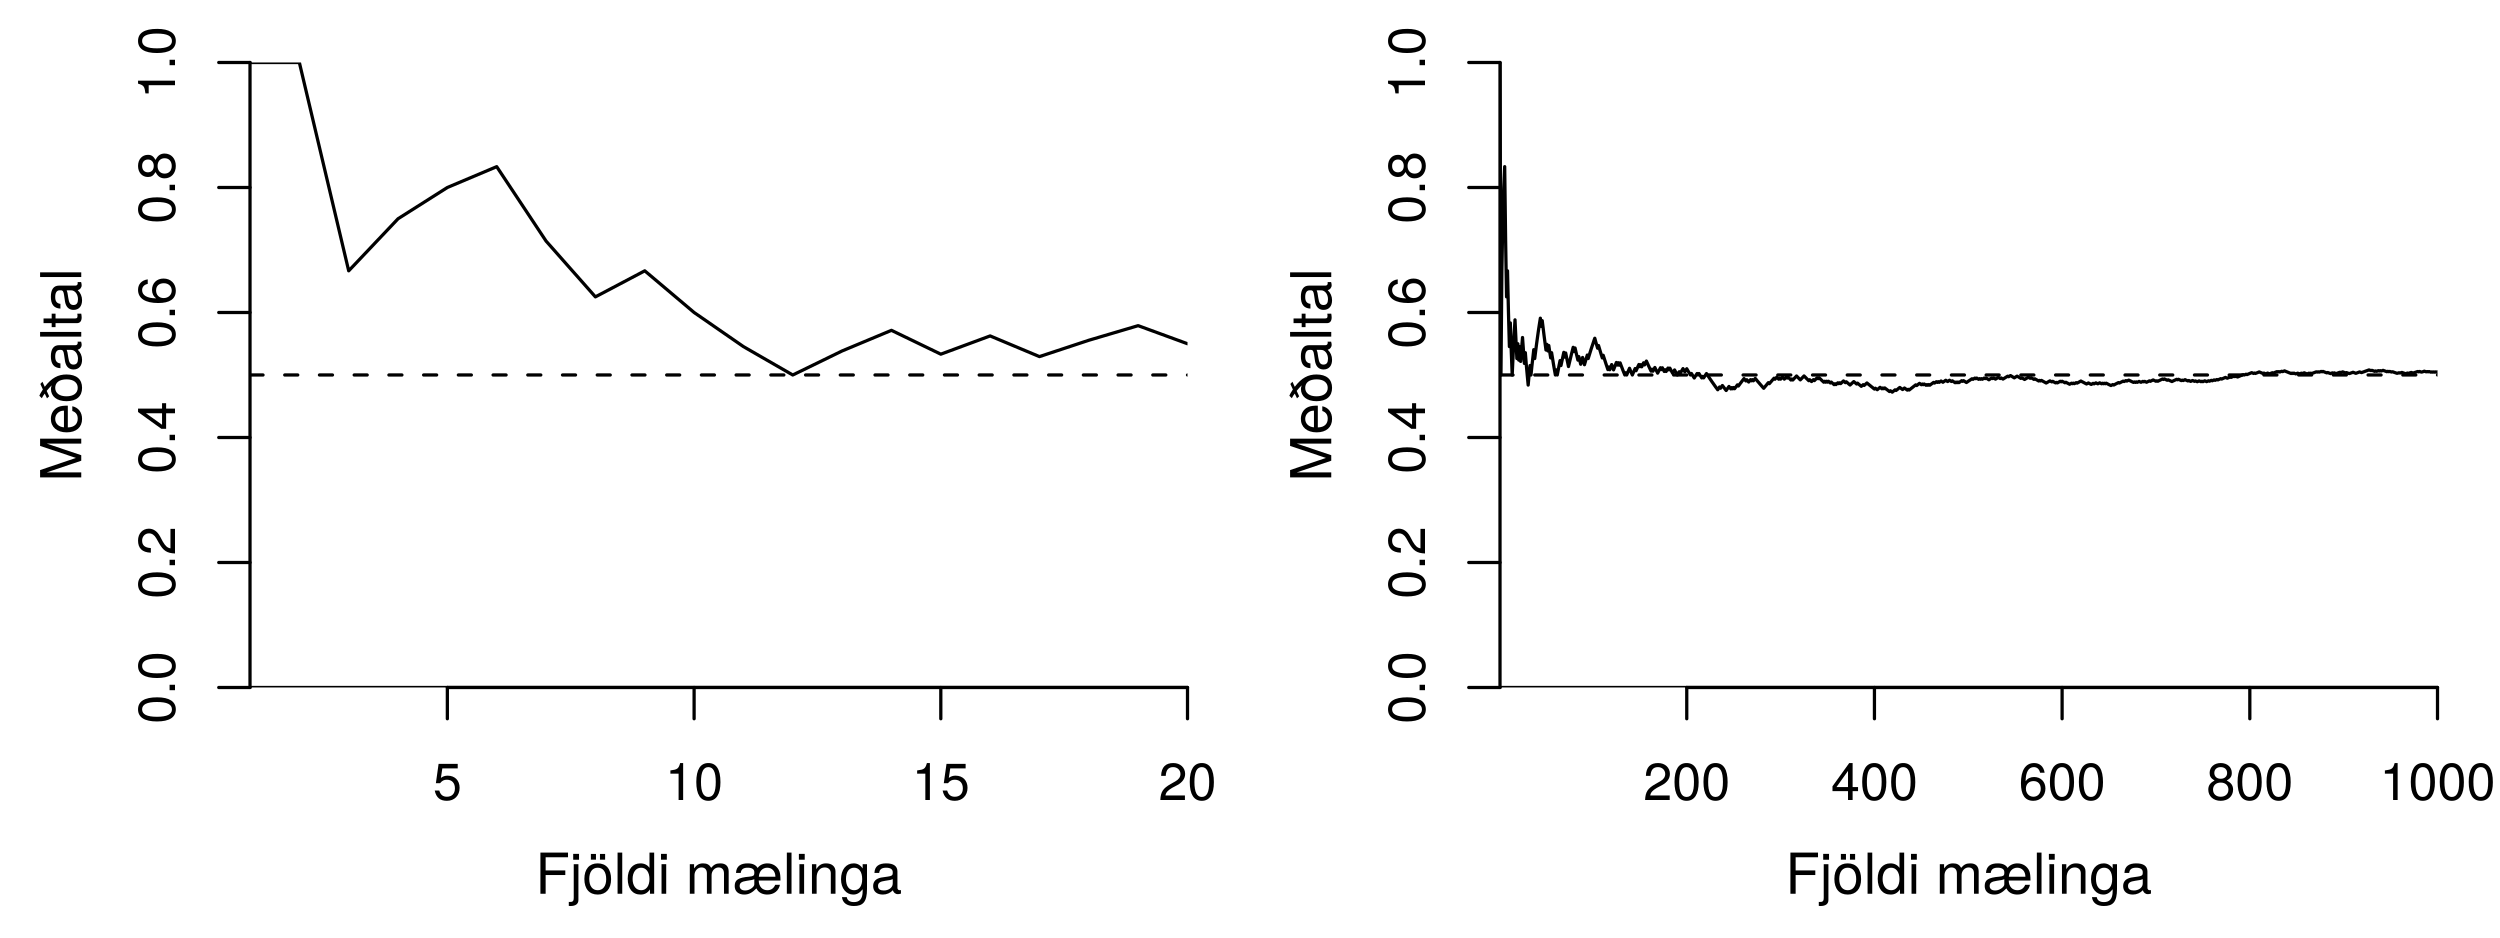 <?xml version="1.0" encoding="UTF-8"?>
<svg xmlns="http://www.w3.org/2000/svg" xmlns:xlink="http://www.w3.org/1999/xlink" width="576pt" height="216pt" viewBox="0 0 576 216" version="1.1">
<defs>
<g>
<symbol overflow="visible" id="glyph0-0">
<path style="stroke:none;" d=""/>
</symbol>
<symbol overflow="visible" id="glyph0-1">
<path style="stroke:none;" d="M 7.531 -8.406 L 7.531 -9.484 L 1.172 -9.484 L 1.172 0 L 2.375 0 L 2.375 -4.312 L 6.906 -4.312 L 6.906 -5.375 L 2.375 -5.375 L 2.375 -8.406 Z M 7.531 -8.406 "/>
</symbol>
<symbol overflow="visible" id="glyph0-2">
<path style="stroke:none;" d="M 1.984 1.422 L 1.984 -6.812 L 0.906 -6.812 L 0.906 0.984 C 0.906 1.641 0.688 1.922 0.031 1.891 L -0.234 1.875 L -0.234 2.797 C -0.109 2.828 -0.031 2.828 0.125 2.828 C 1.359 2.828 1.984 2.344 1.984 1.422 Z M 2.125 -7.844 L 2.125 -9.188 L 0.781 -9.188 L 0.781 -7.844 Z M 2.125 -7.844 "/>
</symbol>
<symbol overflow="visible" id="glyph0-3">
<path style="stroke:none;" d="M 6.625 -3.359 C 6.625 -5.703 5.5 -7 3.531 -7 C 1.625 -7 0.469 -5.688 0.469 -3.406 C 0.469 -1.125 1.609 0.188 3.547 0.188 C 5.453 0.188 6.625 -1.125 6.625 -3.359 Z M 5.5 -3.359 C 5.5 -1.766 4.75 -0.812 3.547 -0.812 C 2.344 -0.812 1.594 -1.75 1.594 -3.406 C 1.594 -5.047 2.344 -6 3.547 -6 C 4.766 -6 5.5 -5.062 5.5 -3.359 Z M 3.141 -7.859 L 3.141 -9.172 L 1.969 -9.172 L 1.969 -7.859 Z M 5.25 -7.859 L 5.25 -9.172 L 4.062 -9.172 L 4.062 -7.859 Z M 5.25 -7.859 "/>
</symbol>
<symbol overflow="visible" id="glyph0-4">
<path style="stroke:none;" d="M 1.969 0 L 1.969 -9.484 L 0.891 -9.484 L 0.891 0 Z M 1.969 0 "/>
</symbol>
<symbol overflow="visible" id="glyph0-5">
<path style="stroke:none;" d="M 6.438 0 L 6.438 -9.484 L 5.359 -9.484 L 5.359 -5.953 C 4.906 -6.641 4.172 -7 3.266 -7 C 1.5 -7 0.344 -5.641 0.344 -3.469 C 0.344 -1.172 1.469 0.188 3.297 0.188 C 4.234 0.188 4.891 -0.156 5.469 -1 L 5.469 0 Z M 5.359 -3.375 C 5.359 -1.812 4.609 -0.812 3.453 -0.812 C 2.266 -0.812 1.469 -1.812 1.469 -3.406 C 1.469 -4.984 2.266 -6 3.438 -6 C 4.609 -6 5.359 -4.953 5.359 -3.375 Z M 5.359 -3.375 "/>
</symbol>
<symbol overflow="visible" id="glyph0-6">
<path style="stroke:none;" d="M 1.984 0 L 1.984 -6.812 L 0.906 -6.812 L 0.906 0 Z M 2.125 -7.844 L 2.125 -9.188 L 0.781 -9.188 L 0.781 -7.844 Z M 2.125 -7.844 "/>
</symbol>
<symbol overflow="visible" id="glyph0-7">
<path style="stroke:none;" d=""/>
</symbol>
<symbol overflow="visible" id="glyph0-8">
<path style="stroke:none;" d="M 9.875 0 L 9.875 -5.109 C 9.875 -6.328 9.203 -7 7.938 -7 C 7.016 -7 6.469 -6.734 5.844 -5.969 C 5.438 -6.688 4.891 -7 4 -7 C 3.094 -7 2.5 -6.672 1.906 -5.844 L 1.906 -6.812 L 0.922 -6.812 L 0.922 0 L 2 0 L 2 -4.281 C 2 -5.266 2.719 -6.062 3.594 -6.062 C 4.406 -6.062 4.859 -5.562 4.859 -4.688 L 4.859 0 L 5.938 0 L 5.938 -4.281 C 5.938 -5.266 6.672 -6.062 7.547 -6.062 C 8.344 -6.062 8.797 -5.547 8.797 -4.688 L 8.797 0 Z M 9.875 0 "/>
</symbol>
<symbol overflow="visible" id="glyph0-9">
<path style="stroke:none;" d="M 10.984 -3.047 C 10.984 -4.078 10.906 -4.703 10.719 -5.219 C 10.266 -6.312 9.234 -7 7.969 -7 C 7.031 -7 6.188 -6.609 5.719 -5.938 C 5.312 -6.641 4.547 -7 3.438 -7 C 1.828 -7 0.812 -6.375 0.734 -4.797 L 1.828 -4.797 C 1.922 -5.625 2.422 -6 3.422 -6 C 4.422 -6 4.953 -5.656 4.953 -4.984 L 4.953 -4.703 C 4.953 -4.203 4.703 -4.016 3.828 -3.938 C 1.172 -3.719 0.438 -3.172 0.438 -1.766 C 0.438 -0.547 1.297 0.188 2.625 0.188 C 3.641 0.188 4.453 -0.219 5.438 -1.234 L 5.641 -0.891 C 6.094 -0.203 6.953 0.188 7.953 0.188 C 9.484 0.188 10.578 -0.688 10.859 -2.062 L 9.766 -2.062 C 9.453 -1.281 8.844 -0.812 7.969 -0.812 C 6.844 -0.812 6 -1.594 5.969 -3.047 Z M 4.953 -2.141 C 4.953 -1.578 3.859 -0.75 2.875 -0.75 C 2.062 -0.75 1.578 -1.125 1.578 -1.797 C 1.578 -2.516 2.047 -2.812 3.219 -2.984 C 4.375 -3.141 4.594 -3.203 4.953 -3.359 Z M 9.812 -3.922 L 6 -3.922 C 6.078 -5.188 6.844 -6 7.938 -6 C 9.047 -6 9.812 -5.156 9.812 -3.922 Z M 9.812 -3.922 "/>
</symbol>
<symbol overflow="visible" id="glyph0-10">
<path style="stroke:none;" d="M 6.328 0 L 6.328 -5.141 C 6.328 -6.281 5.484 -7 4.172 -7 C 3.156 -7 2.516 -6.609 1.906 -5.672 L 1.906 -6.812 L 0.906 -6.812 L 0.906 0 L 1.984 0 L 1.984 -3.75 C 1.984 -5.141 2.75 -6.062 3.844 -6.062 C 4.703 -6.062 5.25 -5.531 5.25 -4.719 L 5.25 0 Z M 6.328 0 "/>
</symbol>
<symbol overflow="visible" id="glyph0-11">
<path style="stroke:none;" d="M 6.359 -1.125 L 6.359 -6.812 L 5.359 -6.812 L 5.359 -5.828 C 4.812 -6.625 4.141 -7 3.281 -7 C 1.547 -7 0.375 -5.547 0.375 -3.344 C 0.375 -1.203 1.594 0.188 3.188 0.188 C 4.047 0.188 4.641 -0.172 5.359 -1.031 L 5.359 -0.578 C 5.359 1.234 4.609 1.922 3.359 1.922 C 2.5 1.922 1.828 1.609 1.703 0.781 L 0.594 0.781 C 0.719 2.062 1.719 2.828 3.312 2.828 C 5.453 2.828 6.359 1.891 6.359 -1.125 Z M 5.25 -3.359 C 5.25 -1.734 4.547 -0.812 3.406 -0.812 C 2.219 -0.812 1.516 -1.75 1.516 -3.406 C 1.516 -5.047 2.234 -6 3.391 -6 C 4.562 -6 5.25 -5.016 5.25 -3.359 Z M 5.25 -3.359 "/>
</symbol>
<symbol overflow="visible" id="glyph0-12">
<path style="stroke:none;" d="M 6.953 -0.031 L 6.953 -0.844 C 6.844 -0.812 6.781 -0.812 6.719 -0.812 C 6.344 -0.812 6.141 -1.016 6.141 -1.359 L 6.141 -5.141 C 6.141 -6.359 5.25 -7 3.578 -7 C 1.922 -7 0.906 -6.375 0.844 -4.797 L 1.938 -4.797 C 2.031 -5.625 2.516 -6 3.531 -6 C 4.516 -6 5.062 -5.641 5.062 -4.984 L 5.062 -4.703 C 5.062 -4.25 4.781 -4.062 3.922 -3.953 C 2.391 -3.75 2.156 -3.703 1.734 -3.531 C 0.953 -3.219 0.547 -2.594 0.547 -1.766 C 0.547 -0.531 1.406 0.188 2.781 0.188 C 3.656 0.188 4.5 -0.172 5.094 -0.812 C 5.219 -0.281 5.688 0.094 6.219 0.094 C 6.438 0.094 6.609 0.062 6.953 -0.031 Z M 5.062 -2.359 C 5.062 -1.375 4.062 -0.75 3.016 -0.75 C 2.172 -0.75 1.672 -1.047 1.672 -1.797 C 1.672 -2.516 2.156 -2.828 3.312 -2.984 C 4.453 -3.141 4.688 -3.203 5.062 -3.359 Z M 5.062 -2.359 "/>
</symbol>
<symbol overflow="visible" id="glyph1-0">
<path style="stroke:none;" d=""/>
</symbol>
<symbol overflow="visible" id="glyph1-1">
<path style="stroke:none;" d="M 0 -9.891 L -9.484 -9.891 L -9.484 -8.219 L -1.219 -5.453 L -9.484 -2.656 L -9.484 -0.969 L 0 -0.969 L 0 -2.125 L -7.938 -2.125 L 0 -4.812 L 0 -6.078 L -7.938 -8.75 L 0 -8.75 Z M 0 -9.891 "/>
</symbol>
<symbol overflow="visible" id="glyph1-2">
<path style="stroke:none;" d="M -3.094 -6.672 C -4.078 -6.672 -4.703 -6.594 -5.219 -6.391 C -6.328 -5.953 -7 -4.906 -7 -3.641 C -7 -1.734 -5.609 -0.516 -3.359 -0.516 C -1.125 -0.516 0.188 -1.703 0.188 -3.609 C 0.188 -5.172 -0.688 -6.25 -2.062 -6.531 L -2.062 -5.438 C -1.172 -5.141 -0.812 -4.531 -0.812 -3.656 C -0.812 -2.516 -1.531 -1.672 -3.094 -1.656 Z M -4.062 -5.516 C -4.062 -5.516 -4 -5.516 -3.984 -5.5 L -3.984 -1.672 C -5.188 -1.766 -6 -2.531 -6 -3.625 C -6 -4.688 -5.125 -5.516 -4.062 -5.516 Z M -4.062 -5.516 "/>
</symbol>
<symbol overflow="visible" id="glyph1-3">
<path style="stroke:none;" d="M -3.422 -6.625 C -5.312 -6.625 -6.844 -5.844 -8.406 -3.781 L -8.938 -4.953 L -9.422 -4.438 L -8.844 -3.172 C -9.406 -2.297 -9.484 -2.125 -9.656 -1.734 L -9.094 -1.156 C -8.781 -1.719 -8.672 -1.891 -8.406 -2.219 L -7.891 -1.125 L -7.391 -1.594 L -7.969 -2.844 C -7.391 -3.516 -7.266 -3.672 -6.812 -4.125 C -6.938 -3.734 -6.984 -3.547 -6.984 -3.297 C -6.984 -1.594 -5.641 -0.469 -3.406 -0.469 C -1.078 -0.469 0.188 -1.594 0.188 -3.547 C 0.188 -5.516 -1.078 -6.625 -3.422 -6.625 Z M -3.359 -5.5 C -1.766 -5.5 -0.812 -4.75 -0.812 -3.547 C -0.812 -2.344 -1.766 -1.594 -3.406 -1.594 C -5.047 -1.594 -6 -2.344 -6 -3.547 C -6 -4.766 -5.062 -5.5 -3.359 -5.5 Z M -3.359 -5.5 "/>
</symbol>
<symbol overflow="visible" id="glyph1-4">
<path style="stroke:none;" d="M -0.031 -6.953 L -0.844 -6.953 C -0.812 -6.844 -0.812 -6.781 -0.812 -6.719 C -0.812 -6.344 -1.016 -6.141 -1.359 -6.141 L -5.141 -6.141 C -6.359 -6.141 -7 -5.25 -7 -3.578 C -7 -1.922 -6.375 -0.906 -4.797 -0.844 L -4.797 -1.938 C -5.625 -2.031 -6 -2.516 -6 -3.531 C -6 -4.516 -5.641 -5.062 -4.984 -5.062 L -4.703 -5.062 C -4.25 -5.062 -4.062 -4.781 -3.953 -3.922 C -3.75 -2.391 -3.703 -2.156 -3.531 -1.734 C -3.219 -0.953 -2.594 -0.547 -1.766 -0.547 C -0.531 -0.547 0.188 -1.406 0.188 -2.781 C 0.188 -3.656 -0.172 -4.5 -0.812 -5.094 C -0.281 -5.219 0.094 -5.688 0.094 -6.219 C 0.094 -6.438 0.062 -6.609 -0.031 -6.953 Z M -2.359 -5.062 C -1.375 -5.062 -0.75 -4.062 -0.75 -3.016 C -0.75 -2.172 -1.047 -1.672 -1.797 -1.672 C -2.516 -1.672 -2.828 -2.156 -2.984 -3.312 C -3.141 -4.453 -3.203 -4.688 -3.359 -5.062 Z M -2.359 -5.062 "/>
</symbol>
<symbol overflow="visible" id="glyph1-5">
<path style="stroke:none;" d="M 0 -1.969 L -9.484 -1.969 L -9.484 -0.891 L 0 -0.891 Z M 0 -1.969 "/>
</symbol>
<symbol overflow="visible" id="glyph1-6">
<path style="stroke:none;" d="M 0 -3.297 L -0.906 -3.297 C -0.875 -3.156 -0.859 -2.984 -0.859 -2.781 C -0.859 -2.312 -0.984 -2.188 -1.469 -2.188 L -5.922 -2.188 L -5.922 -3.297 L -6.812 -3.297 L -6.812 -2.188 L -8.688 -2.188 L -8.688 -1.109 L -6.812 -1.109 L -6.812 -0.188 L -5.922 -0.188 L -5.922 -1.109 L -0.984 -1.109 C -0.297 -1.109 0.094 -1.578 0.094 -2.422 C 0.094 -2.672 0.062 -2.938 0 -3.297 Z M 0 -3.297 "/>
</symbol>
<symbol overflow="visible" id="glyph2-0">
<path style="stroke:none;" d=""/>
</symbol>
<symbol overflow="visible" id="glyph2-1">
<path style="stroke:none;" d="M 6.156 -2.812 C 6.156 -4.5 5.047 -5.609 3.406 -5.609 C 2.812 -5.609 2.328 -5.453 1.844 -5.094 L 2.172 -7.281 L 5.719 -7.281 L 5.719 -8.328 L 1.312 -8.328 L 0.688 -3.875 L 1.656 -3.875 C 2.141 -4.469 2.562 -4.672 3.219 -4.672 C 4.359 -4.672 5.078 -3.938 5.078 -2.672 C 5.078 -1.453 4.375 -0.75 3.219 -0.75 C 2.297 -0.75 1.734 -1.219 1.469 -2.188 L 0.422 -2.188 C 0.766 -0.484 1.734 0.188 3.234 0.188 C 4.953 0.188 6.156 -1.016 6.156 -2.812 Z M 6.156 -2.812 "/>
</symbol>
<symbol overflow="visible" id="glyph2-2">
<path style="stroke:none;" d="M 4.156 0 L 4.156 -8.516 L 3.469 -8.516 C 3.094 -7.203 2.859 -7.016 1.219 -6.812 L 1.219 -6.062 L 3.109 -6.062 L 3.109 0 Z M 4.156 0 "/>
</symbol>
<symbol overflow="visible" id="glyph2-3">
<path style="stroke:none;" d="M 6.078 -4.094 C 6.078 -7.047 5.141 -8.516 3.297 -8.516 C 1.469 -8.516 0.516 -7.016 0.516 -4.156 C 0.516 -1.297 1.469 0.188 3.297 0.188 C 5.094 0.188 6.078 -1.297 6.078 -4.094 Z M 5 -4.188 C 5 -1.781 4.453 -0.703 3.281 -0.703 C 2.156 -0.703 1.594 -1.828 1.594 -4.156 C 1.594 -6.484 2.156 -7.578 3.297 -7.578 C 4.438 -7.578 5 -6.469 5 -4.188 Z M 5 -4.188 "/>
</symbol>
<symbol overflow="visible" id="glyph2-4">
<path style="stroke:none;" d="M 6.125 -6.016 C 6.125 -7.453 5.016 -8.516 3.406 -8.516 C 1.672 -8.516 0.656 -7.625 0.594 -5.562 L 1.656 -5.562 C 1.734 -6.984 2.328 -7.578 3.375 -7.578 C 4.328 -7.578 5.047 -6.906 5.047 -5.984 C 5.047 -5.312 4.656 -4.734 3.906 -4.312 L 2.797 -3.688 C 1.016 -2.672 0.5 -1.875 0.406 0 L 6.078 0 L 6.078 -1.047 L 1.594 -1.047 C 1.703 -1.734 2.094 -2.188 3.125 -2.797 L 4.328 -3.438 C 5.516 -4.078 6.125 -4.969 6.125 -6.016 Z M 6.125 -6.016 "/>
</symbol>
<symbol overflow="visible" id="glyph2-5">
<path style="stroke:none;" d="M 6.234 -2.047 L 6.234 -2.984 L 4.984 -2.984 L 4.984 -8.516 L 4.203 -8.516 L 0.344 -3.156 L 0.344 -2.047 L 3.922 -2.047 L 3.922 0 L 4.984 0 L 4.984 -2.047 Z M 3.922 -2.984 L 1.266 -2.984 L 3.922 -6.703 Z M 3.922 -2.984 "/>
</symbol>
<symbol overflow="visible" id="glyph2-6">
<path style="stroke:none;" d="M 6.156 -2.641 C 6.156 -4.219 5.078 -5.297 3.547 -5.297 C 2.719 -5.297 2.047 -4.969 1.594 -4.344 C 1.609 -6.422 2.281 -7.578 3.484 -7.578 C 4.234 -7.578 4.75 -7.109 4.922 -6.281 L 5.969 -6.281 C 5.766 -7.688 4.859 -8.516 3.562 -8.516 C 1.578 -8.516 0.516 -6.844 0.516 -3.875 C 0.516 -1.219 1.422 0.188 3.375 0.188 C 4.984 0.188 6.156 -0.969 6.156 -2.641 Z M 5.078 -2.562 C 5.078 -1.484 4.359 -0.75 3.391 -0.75 C 2.406 -0.75 1.656 -1.531 1.656 -2.609 C 1.656 -3.672 2.375 -4.359 3.422 -4.359 C 4.438 -4.359 5.078 -3.703 5.078 -2.562 Z M 5.078 -2.562 "/>
</symbol>
<symbol overflow="visible" id="glyph2-7">
<path style="stroke:none;" d="M 6.156 -2.406 C 6.156 -3.344 5.672 -4.016 4.688 -4.469 C 5.562 -5 5.859 -5.438 5.859 -6.234 C 5.859 -7.578 4.812 -8.516 3.297 -8.516 C 1.797 -8.516 0.75 -7.578 0.75 -6.234 C 0.75 -5.453 1.031 -5.016 1.891 -4.469 C 0.922 -4.016 0.438 -3.344 0.438 -2.406 C 0.438 -0.859 1.625 0.188 3.297 0.188 C 4.984 0.188 6.156 -0.859 6.156 -2.406 Z M 4.781 -6.219 C 4.781 -5.422 4.188 -4.891 3.297 -4.891 C 2.406 -4.891 1.828 -5.422 1.828 -6.234 C 1.828 -7.047 2.406 -7.578 3.297 -7.578 C 4.203 -7.578 4.781 -7.047 4.781 -6.219 Z M 5.078 -2.391 C 5.078 -1.375 4.359 -0.75 3.281 -0.75 C 2.25 -0.75 1.531 -1.391 1.531 -2.391 C 1.531 -3.391 2.25 -4.016 3.297 -4.016 C 4.359 -4.016 5.078 -3.391 5.078 -2.391 Z M 5.078 -2.391 "/>
</symbol>
<symbol overflow="visible" id="glyph3-0">
<path style="stroke:none;" d=""/>
</symbol>
<symbol overflow="visible" id="glyph3-1">
<path style="stroke:none;" d="M -4.094 -6.078 C -7.047 -6.078 -8.516 -5.141 -8.516 -3.297 C -8.516 -1.469 -7.016 -0.516 -4.156 -0.516 C -1.297 -0.516 0.188 -1.469 0.188 -3.297 C 0.188 -5.094 -1.297 -6.078 -4.094 -6.078 Z M -4.188 -5 C -1.781 -5 -0.703 -4.453 -0.703 -3.281 C -0.703 -2.156 -1.828 -1.594 -4.156 -1.594 C -6.484 -1.594 -7.578 -2.156 -7.578 -3.297 C -7.578 -4.438 -6.469 -5 -4.188 -5 Z M -4.188 -5 "/>
</symbol>
<symbol overflow="visible" id="glyph3-2">
<path style="stroke:none;" d="M 0 -2.297 L -1.25 -2.297 L -1.25 -1.047 L 0 -1.047 Z M 0 -2.297 "/>
</symbol>
<symbol overflow="visible" id="glyph3-3">
<path style="stroke:none;" d="M -6.016 -6.125 C -7.453 -6.125 -8.516 -5.016 -8.516 -3.406 C -8.516 -1.672 -7.625 -0.656 -5.562 -0.594 L -5.562 -1.656 C -6.984 -1.734 -7.578 -2.328 -7.578 -3.375 C -7.578 -4.328 -6.906 -5.047 -5.984 -5.047 C -5.312 -5.047 -4.734 -4.656 -4.312 -3.906 L -3.688 -2.797 C -2.672 -1.016 -1.875 -0.5 0 -0.406 L 0 -6.078 L -1.047 -6.078 L -1.047 -1.594 C -1.734 -1.703 -2.188 -2.094 -2.797 -3.125 L -3.438 -4.328 C -4.078 -5.516 -4.969 -6.125 -6.016 -6.125 Z M -6.016 -6.125 "/>
</symbol>
<symbol overflow="visible" id="glyph3-4">
<path style="stroke:none;" d="M -2.047 -6.234 L -2.984 -6.234 L -2.984 -4.984 L -8.516 -4.984 L -8.516 -4.203 L -3.156 -0.344 L -2.047 -0.344 L -2.047 -3.922 L 0 -3.922 L 0 -4.984 L -2.047 -4.984 Z M -2.984 -3.922 L -2.984 -1.266 L -6.703 -3.922 Z M -2.984 -3.922 "/>
</symbol>
<symbol overflow="visible" id="glyph3-5">
<path style="stroke:none;" d="M -2.641 -6.156 C -4.219 -6.156 -5.297 -5.078 -5.297 -3.547 C -5.297 -2.719 -4.969 -2.047 -4.344 -1.594 C -6.422 -1.609 -7.578 -2.281 -7.578 -3.484 C -7.578 -4.234 -7.109 -4.75 -6.281 -4.922 L -6.281 -5.969 C -7.688 -5.766 -8.516 -4.859 -8.516 -3.562 C -8.516 -1.578 -6.844 -0.516 -3.875 -0.516 C -1.219 -0.516 0.188 -1.422 0.188 -3.375 C 0.188 -4.984 -0.969 -6.156 -2.641 -6.156 Z M -2.562 -5.078 C -1.484 -5.078 -0.75 -4.359 -0.75 -3.391 C -0.75 -2.406 -1.531 -1.656 -2.609 -1.656 C -3.672 -1.656 -4.359 -2.375 -4.359 -3.422 C -4.359 -4.438 -3.703 -5.078 -2.562 -5.078 Z M -2.562 -5.078 "/>
</symbol>
<symbol overflow="visible" id="glyph3-6">
<path style="stroke:none;" d="M -2.406 -6.156 C -3.344 -6.156 -4.016 -5.672 -4.469 -4.688 C -5 -5.562 -5.438 -5.859 -6.234 -5.859 C -7.578 -5.859 -8.516 -4.812 -8.516 -3.297 C -8.516 -1.797 -7.578 -0.75 -6.234 -0.75 C -5.453 -0.75 -5.016 -1.031 -4.469 -1.891 C -4.016 -0.922 -3.344 -0.438 -2.406 -0.438 C -0.859 -0.438 0.188 -1.625 0.188 -3.297 C 0.188 -4.984 -0.859 -6.156 -2.406 -6.156 Z M -6.219 -4.781 C -5.422 -4.781 -4.891 -4.188 -4.891 -3.297 C -4.891 -2.406 -5.422 -1.828 -6.234 -1.828 C -7.047 -1.828 -7.578 -2.406 -7.578 -3.297 C -7.578 -4.203 -7.047 -4.781 -6.219 -4.781 Z M -2.391 -5.078 C -1.375 -5.078 -0.75 -4.359 -0.75 -3.281 C -0.75 -2.25 -1.391 -1.531 -2.391 -1.531 C -3.391 -1.531 -4.016 -2.25 -4.016 -3.297 C -4.016 -4.359 -3.391 -5.078 -2.391 -5.078 Z M -2.391 -5.078 "/>
</symbol>
<symbol overflow="visible" id="glyph3-7">
<path style="stroke:none;" d="M 0 -4.156 L -8.516 -4.156 L -8.516 -3.469 C -7.203 -3.094 -7.016 -2.859 -6.812 -1.219 L -6.062 -1.219 L -6.062 -3.109 L 0 -3.109 Z M 0 -4.156 "/>
</symbol>
</g>
<clipPath id="clip1">
  <path d="M 57.602 14.398 L 273.602 14.398 L 273.602 87 L 57.602 87 Z M 57.602 14.398 "/>
</clipPath>
<clipPath id="clip2">
  <path d="M 57.602 158 L 273.602 158 L 273.602 158.398 L 57.602 158.398 Z M 57.602 158 "/>
</clipPath>
<clipPath id="clip3">
  <path d="M 57.602 86 L 273.602 86 L 273.602 87 L 57.602 87 Z M 57.602 86 "/>
</clipPath>
<clipPath id="clip4">
  <path d="M 345.602 14.398 L 561.602 14.398 L 561.602 91 L 345.602 91 Z M 345.602 14.398 "/>
</clipPath>
<clipPath id="clip5">
  <path d="M 345.602 158 L 561.602 158 L 561.602 158.398 L 345.602 158.398 Z M 345.602 158 "/>
</clipPath>
<clipPath id="clip6">
  <path d="M 345.602 86 L 561.602 86 L 561.602 87 L 345.602 87 Z M 345.602 86 "/>
</clipPath>
</defs>
<g id="surface1">
<g clip-path="url(#clip1)" clip-rule="nonzero">
<path style="fill:none;stroke-width:0.75;stroke-linecap:round;stroke-linejoin:round;stroke:rgb(0%,0%,0%);stroke-opacity:1;stroke-miterlimit:10;" d="M 57.602 201.602 L 68.969 201.602 L 80.34 153.602 L 91.711 165.602 L 103.07 172.801 L 114.441 177.602 L 125.809 160.461 L 137.18 147.602 L 148.551 153.602 L 159.922 144 L 171.281 136.148 L 182.648 129.602 L 194.02 135.141 L 205.391 139.891 L 216.762 134.398 L 228.129 138.602 L 239.488 133.84 L 250.859 137.602 L 262.23 140.969 L 273.602 136.801 " transform="matrix(1,0,0,-1,0,216)"/>
</g>
<g style="fill:rgb(0%,0%,0%);fill-opacity:1;">
  <use xlink:href="#glyph0-1" x="123.34" y="205.92"/>
  <use xlink:href="#glyph0-2" x="131.283" y="205.92"/>
  <use xlink:href="#glyph0-3" x="134.169" y="205.92"/>
  <use xlink:href="#glyph0-4" x="141.397" y="205.92"/>
  <use xlink:href="#glyph0-5" x="144.283" y="205.92"/>
  <use xlink:href="#glyph0-6" x="151.511" y="205.92"/>
  <use xlink:href="#glyph0-7" x="154.397" y="205.92"/>
  <use xlink:href="#glyph0-8" x="158.011" y="205.92"/>
  <use xlink:href="#glyph0-9" x="168.84" y="205.92"/>
  <use xlink:href="#glyph0-4" x="180.397" y="205.92"/>
  <use xlink:href="#glyph0-6" x="183.283" y="205.92"/>
  <use xlink:href="#glyph0-10" x="186.169" y="205.92"/>
  <use xlink:href="#glyph0-11" x="193.397" y="205.92"/>
  <use xlink:href="#glyph0-12" x="200.625" y="205.92"/>
</g>
<g style="fill:rgb(0%,0%,0%);fill-opacity:1;">
  <use xlink:href="#glyph1-1" x="18.72" y="110.96"/>
  <use xlink:href="#glyph1-2" x="18.72" y="100.131"/>
  <use xlink:href="#glyph1-3" x="18.72" y="92.903"/>
  <use xlink:href="#glyph1-4" x="18.72" y="85.675"/>
  <use xlink:href="#glyph1-5" x="18.72" y="78.447"/>
  <use xlink:href="#glyph1-6" x="18.72" y="75.561"/>
  <use xlink:href="#glyph1-4" x="18.72" y="71.947"/>
  <use xlink:href="#glyph1-5" x="18.72" y="64.719"/>
</g>
<path style="fill:none;stroke-width:0.75;stroke-linecap:round;stroke-linejoin:round;stroke:rgb(0%,0%,0%);stroke-opacity:1;stroke-miterlimit:10;" d="M 103.07 57.602 L 273.602 57.602 " transform="matrix(1,0,0,-1,0,216)"/>
<path style="fill:none;stroke-width:0.75;stroke-linecap:round;stroke-linejoin:round;stroke:rgb(0%,0%,0%);stroke-opacity:1;stroke-miterlimit:10;" d="M 103.07 57.602 L 103.07 50.398 " transform="matrix(1,0,0,-1,0,216)"/>
<path style="fill:none;stroke-width:0.75;stroke-linecap:round;stroke-linejoin:round;stroke:rgb(0%,0%,0%);stroke-opacity:1;stroke-miterlimit:10;" d="M 159.922 57.602 L 159.922 50.398 " transform="matrix(1,0,0,-1,0,216)"/>
<path style="fill:none;stroke-width:0.75;stroke-linecap:round;stroke-linejoin:round;stroke:rgb(0%,0%,0%);stroke-opacity:1;stroke-miterlimit:10;" d="M 216.762 57.602 L 216.762 50.398 " transform="matrix(1,0,0,-1,0,216)"/>
<path style="fill:none;stroke-width:0.75;stroke-linecap:round;stroke-linejoin:round;stroke:rgb(0%,0%,0%);stroke-opacity:1;stroke-miterlimit:10;" d="M 273.602 57.602 L 273.602 50.398 " transform="matrix(1,0,0,-1,0,216)"/>
<g style="fill:rgb(0%,0%,0%);fill-opacity:1;">
  <use xlink:href="#glyph2-1" x="99.74" y="184.32"/>
</g>
<g style="fill:rgb(0%,0%,0%);fill-opacity:1;">
  <use xlink:href="#glyph2-2" x="153.24" y="184.32"/>
  <use xlink:href="#glyph2-3" x="159.912" y="184.32"/>
</g>
<g style="fill:rgb(0%,0%,0%);fill-opacity:1;">
  <use xlink:href="#glyph2-2" x="210.09" y="184.32"/>
  <use xlink:href="#glyph2-1" x="216.762" y="184.32"/>
</g>
<g style="fill:rgb(0%,0%,0%);fill-opacity:1;">
  <use xlink:href="#glyph2-4" x="266.93" y="184.32"/>
  <use xlink:href="#glyph2-3" x="273.602" y="184.32"/>
</g>
<path style="fill:none;stroke-width:0.75;stroke-linecap:round;stroke-linejoin:round;stroke:rgb(0%,0%,0%);stroke-opacity:1;stroke-miterlimit:10;" d="M 57.602 57.602 L 57.602 201.602 " transform="matrix(1,0,0,-1,0,216)"/>
<path style="fill:none;stroke-width:0.75;stroke-linecap:round;stroke-linejoin:round;stroke:rgb(0%,0%,0%);stroke-opacity:1;stroke-miterlimit:10;" d="M 57.602 57.602 L 50.398 57.602 " transform="matrix(1,0,0,-1,0,216)"/>
<path style="fill:none;stroke-width:0.75;stroke-linecap:round;stroke-linejoin:round;stroke:rgb(0%,0%,0%);stroke-opacity:1;stroke-miterlimit:10;" d="M 57.602 86.398 L 50.398 86.398 " transform="matrix(1,0,0,-1,0,216)"/>
<path style="fill:none;stroke-width:0.75;stroke-linecap:round;stroke-linejoin:round;stroke:rgb(0%,0%,0%);stroke-opacity:1;stroke-miterlimit:10;" d="M 57.602 115.199 L 50.398 115.199 " transform="matrix(1,0,0,-1,0,216)"/>
<path style="fill:none;stroke-width:0.75;stroke-linecap:round;stroke-linejoin:round;stroke:rgb(0%,0%,0%);stroke-opacity:1;stroke-miterlimit:10;" d="M 57.602 144 L 50.398 144 " transform="matrix(1,0,0,-1,0,216)"/>
<path style="fill:none;stroke-width:0.75;stroke-linecap:round;stroke-linejoin:round;stroke:rgb(0%,0%,0%);stroke-opacity:1;stroke-miterlimit:10;" d="M 57.602 172.801 L 50.398 172.801 " transform="matrix(1,0,0,-1,0,216)"/>
<path style="fill:none;stroke-width:0.75;stroke-linecap:round;stroke-linejoin:round;stroke:rgb(0%,0%,0%);stroke-opacity:1;stroke-miterlimit:10;" d="M 57.602 201.602 L 50.398 201.602 " transform="matrix(1,0,0,-1,0,216)"/>
<g style="fill:rgb(0%,0%,0%);fill-opacity:1;">
  <use xlink:href="#glyph3-1" x="40.32" y="166.74"/>
  <use xlink:href="#glyph3-2" x="40.32" y="160.068"/>
  <use xlink:href="#glyph3-1" x="40.32" y="156.732"/>
</g>
<g style="fill:rgb(0%,0%,0%);fill-opacity:1;">
  <use xlink:href="#glyph3-1" x="40.32" y="137.94"/>
  <use xlink:href="#glyph3-2" x="40.32" y="131.268"/>
  <use xlink:href="#glyph3-3" x="40.32" y="127.932"/>
</g>
<g style="fill:rgb(0%,0%,0%);fill-opacity:1;">
  <use xlink:href="#glyph3-1" x="40.32" y="109.14"/>
  <use xlink:href="#glyph3-2" x="40.32" y="102.468"/>
  <use xlink:href="#glyph3-4" x="40.32" y="99.132"/>
</g>
<g style="fill:rgb(0%,0%,0%);fill-opacity:1;">
  <use xlink:href="#glyph3-1" x="40.32" y="80.34"/>
  <use xlink:href="#glyph3-2" x="40.32" y="73.668"/>
  <use xlink:href="#glyph3-5" x="40.32" y="70.332"/>
</g>
<g style="fill:rgb(0%,0%,0%);fill-opacity:1;">
  <use xlink:href="#glyph3-1" x="40.32" y="51.54"/>
  <use xlink:href="#glyph3-2" x="40.32" y="44.868"/>
  <use xlink:href="#glyph3-6" x="40.32" y="41.532"/>
</g>
<g style="fill:rgb(0%,0%,0%);fill-opacity:1;">
  <use xlink:href="#glyph3-7" x="40.32" y="22.74"/>
  <use xlink:href="#glyph3-2" x="40.32" y="16.068"/>
  <use xlink:href="#glyph3-1" x="40.32" y="12.732"/>
</g>
<g clip-path="url(#clip2)" clip-rule="nonzero">
<path style="fill:none;stroke-width:0.75;stroke-linecap:round;stroke-linejoin:round;stroke:rgb(0%,0%,0%);stroke-opacity:1;stroke-miterlimit:10;" d="M 57.602 57.602 L 273.602 57.602 " transform="matrix(1,0,0,-1,0,216)"/>
</g>
<g clip-path="url(#clip3)" clip-rule="nonzero">
<path style="fill:none;stroke-width:0.75;stroke-linecap:round;stroke-linejoin:round;stroke:rgb(0%,0%,0%);stroke-opacity:1;stroke-dasharray:3,5;stroke-miterlimit:10;" d="M 57.602 129.602 L 273.602 129.602 " transform="matrix(1,0,0,-1,0,216)"/>
</g>
<g clip-path="url(#clip4)" clip-rule="nonzero">
<path style="fill:none;stroke-width:0.75;stroke-linecap:round;stroke-linejoin:round;stroke:rgb(0%,0%,0%);stroke-opacity:1;stroke-miterlimit:10;" d="M 345.602 201.602 L 345.82 129.602 L 346.031 153.602 L 346.25 165.602 L 346.461 172.801 L 346.68 177.602 L 346.898 160.461 L 347.109 147.602 L 347.328 153.602 L 347.551 144 L 347.762 136.148 L 347.98 141.602 L 348.191 135.141 L 348.41 129.602 L 348.629 134.398 L 348.84 138.602 L 349.059 142.309 L 349.281 137.602 L 349.488 133.391 L 349.711 136.801 L 349.922 133.031 L 350.141 136.148 L 350.359 132.73 L 350.57 135.602 L 350.789 138.238 L 351.012 135.141 L 351.219 132.27 L 351.441 134.738 L 351.648 132.078 L 351.871 129.602 L 352.09 127.281 L 352.301 129.602 L 352.52 131.781 L 352.738 129.602 L 352.949 131.66 L 353.172 133.602 L 353.379 135.441 L 353.602 133.391 L 353.82 135.141 L 354.031 136.801 L 354.25 138.379 L 354.461 139.891 L 354.68 141.32 L 354.898 142.691 L 355.109 140.801 L 355.328 142.121 L 355.551 140.32 L 355.762 138.602 L 355.98 136.949 L 356.191 135.359 L 356.41 136.66 L 356.629 135.141 L 356.84 136.391 L 357.059 134.93 L 357.281 133.531 L 357.488 134.738 L 357.711 133.391 L 357.922 132.078 L 358.141 130.82 L 358.359 129.602 L 358.57 130.781 L 358.789 129.602 L 359.012 130.738 L 359.219 131.852 L 359.441 132.922 L 359.648 131.781 L 359.871 132.82 L 360.09 133.84 L 360.301 134.82 L 360.52 133.711 L 360.738 134.672 L 360.949 133.602 L 361.172 132.559 L 361.379 131.551 L 361.602 132.48 L 361.82 133.391 L 362.031 134.281 L 362.25 135.141 L 362.461 135.98 L 362.68 135 L 362.898 135.82 L 363.109 134.871 L 363.328 133.941 L 363.551 133.031 L 363.762 133.84 L 363.98 132.949 L 364.191 132.078 L 364.41 132.871 L 364.629 133.641 L 364.84 132.801 L 365.059 131.969 L 365.281 132.73 L 365.488 133.469 L 365.711 134.199 L 365.922 133.391 L 366.141 134.102 L 366.359 134.801 L 366.57 135.48 L 366.789 136.148 L 367.012 136.801 L 367.219 137.441 L 367.441 138.07 L 367.648 137.289 L 367.871 136.52 L 368.09 135.77 L 368.301 136.391 L 368.738 134.93 L 368.949 134.219 L 369.172 133.531 L 369.379 134.141 L 369.602 133.461 L 369.82 132.789 L 370.031 132.129 L 370.25 131.48 L 370.461 130.84 L 370.68 131.449 L 370.898 130.82 L 371.109 131.422 L 371.328 132 L 371.551 131.391 L 371.762 130.781 L 371.98 131.359 L 372.191 131.922 L 372.41 132.48 L 372.629 131.891 L 372.84 132.43 L 373.059 131.852 L 373.281 132.391 L 373.488 131.82 L 373.711 131.25 L 373.922 130.691 L 374.141 130.141 L 374.359 129.602 L 374.57 130.129 L 374.789 129.602 L 375.012 130.129 L 375.219 130.641 L 375.441 131.148 L 375.648 130.629 L 375.871 130.109 L 376.09 129.602 L 376.301 130.102 L 376.52 130.602 L 376.738 131.09 L 376.949 130.59 L 377.172 131.07 L 377.379 131.551 L 377.602 132.02 L 377.82 131.52 L 378.031 131.98 L 378.25 131.488 L 378.461 131.949 L 378.68 132.41 L 378.898 131.922 L 379.109 132.371 L 379.328 132.809 L 379.551 132.328 L 379.762 131.859 L 379.98 131.398 L 380.191 130.941 L 380.41 130.488 L 380.629 130.93 L 380.84 130.48 L 381.059 130.91 L 381.281 131.328 L 381.488 130.891 L 381.711 130.461 L 381.922 130.031 L 382.141 130.449 L 382.359 130.859 L 382.57 131.27 L 382.789 130.852 L 383.012 131.262 L 383.219 130.828 L 383.441 130.422 L 383.648 130.82 L 383.871 130.41 L 384.09 130.809 L 384.301 131.199 L 384.52 130.789 L 384.738 131.18 L 384.949 130.781 L 385.172 130.379 L 385.379 129.988 L 385.602 130.371 L 385.82 130.762 L 386.031 130.371 L 386.25 129.98 L 386.461 129.602 L 386.68 129.98 L 386.898 130.352 L 387.109 129.969 L 387.328 130.34 L 387.551 130.711 L 387.762 131.07 L 387.98 130.699 L 388.191 130.328 L 388.41 130.691 L 388.629 131.039 L 388.84 130.672 L 389.059 130.309 L 389.281 129.949 L 389.488 129.602 L 389.711 129.949 L 389.922 129.602 L 390.141 129.25 L 390.359 128.91 L 390.57 129.262 L 390.789 129.602 L 391.012 129.941 L 391.219 129.602 L 391.441 129.941 L 391.648 129.602 L 391.871 129.27 L 392.09 128.93 L 392.301 129.27 L 392.52 128.941 L 392.738 129.27 L 392.949 129.602 L 393.172 129.93 L 393.379 129.602 L 393.602 129.281 L 393.82 128.961 L 394.031 128.641 L 394.25 128.328 L 394.461 128.012 L 394.68 127.711 L 394.898 127.398 L 395.109 127.102 L 395.328 126.789 L 395.551 126.5 L 395.762 126.199 L 395.98 126.52 L 396.191 126.84 L 396.41 126.551 L 396.629 126.871 L 396.84 127.18 L 397.059 126.891 L 397.281 126.602 L 397.488 126.309 L 397.711 126.031 L 397.922 126.34 L 398.141 126.648 L 398.359 126.961 L 398.57 126.672 L 398.789 126.391 L 399.012 126.699 L 399.219 126.422 L 399.441 126.719 L 399.648 126.441 L 399.871 126.738 L 400.09 127.039 L 400.301 127.328 L 400.52 127.059 L 400.738 127.352 L 400.949 127.641 L 401.172 127.93 L 401.379 128.211 L 401.602 128.488 L 401.82 128.77 L 402.031 128.5 L 402.25 128.23 L 402.461 128.512 L 402.68 128.238 L 402.898 127.98 L 403.109 128.25 L 403.328 128.531 L 403.551 128.262 L 403.762 128.531 L 403.98 128.27 L 404.191 128.539 L 404.41 128.809 L 404.629 128.551 L 404.84 128.289 L 405.059 128.031 L 405.281 127.781 L 405.488 127.531 L 405.711 127.281 L 405.922 127.031 L 406.141 126.781 L 406.359 126.539 L 406.57 126.801 L 406.789 127.059 L 407.012 127.328 L 407.219 127.59 L 407.441 127.84 L 407.648 127.602 L 407.871 127.859 L 408.09 128.109 L 408.301 128.359 L 408.738 128.859 L 408.949 128.621 L 409.172 128.871 L 409.379 129.109 L 409.602 128.871 L 409.82 128.629 L 410.031 128.879 L 410.25 128.641 L 410.461 128.879 L 410.68 129.121 L 410.898 128.891 L 411.109 128.648 L 411.328 128.891 L 411.551 129.129 L 411.762 128.898 L 411.98 129.129 L 412.191 128.898 L 412.41 128.672 L 412.629 128.441 L 412.84 128.68 L 413.059 128.449 L 413.281 128.68 L 413.488 128.91 L 413.711 129.141 L 413.922 129.371 L 414.141 129.148 L 414.359 128.922 L 414.57 128.699 L 414.789 128.48 L 415.012 128.711 L 415.219 128.93 L 415.441 129.16 L 415.648 129.379 L 415.871 129.16 L 416.09 128.941 L 416.301 128.719 L 416.52 128.512 L 416.738 128.289 L 416.949 128.512 L 417.172 128.301 L 417.379 128.09 L 417.602 128.309 L 417.82 128.531 L 418.031 128.309 L 418.25 128.531 L 418.461 128.75 L 418.68 128.961 L 418.898 128.75 L 419.109 128.969 L 419.328 128.762 L 419.551 128.551 L 419.762 128.34 L 419.98 128.141 L 420.191 127.941 L 420.41 128.148 L 420.629 127.941 L 420.84 128.16 L 421.059 127.949 L 421.281 128.16 L 421.488 127.961 L 421.711 127.762 L 421.922 127.969 L 422.141 127.77 L 422.359 127.578 L 422.57 127.379 L 422.789 127.59 L 423.012 127.391 L 423.219 127.602 L 423.441 127.801 L 423.648 127.609 L 423.871 127.809 L 424.09 127.621 L 424.301 127.82 L 424.52 128.031 L 424.738 128.23 L 424.949 128.031 L 425.172 127.84 L 425.379 128.039 L 425.602 127.852 L 425.82 127.66 L 426.031 127.48 L 426.25 127.289 L 426.461 127.488 L 426.68 127.691 L 426.898 127.879 L 427.109 128.078 L 427.328 127.891 L 427.551 127.711 L 427.762 127.52 L 427.98 127.719 L 428.191 127.531 L 428.629 127.172 L 428.84 126.988 L 429.059 127.18 L 429.281 127.371 L 429.488 127.191 L 429.711 127.379 L 429.922 127.57 L 430.141 127.762 L 430.359 127.578 L 430.57 127.41 L 430.789 127.23 L 431.012 127.051 L 431.219 126.879 L 431.441 126.711 L 431.648 126.531 L 431.871 126.359 L 432.09 126.551 L 432.301 126.379 L 432.52 126.211 L 432.738 126.391 L 432.949 126.578 L 433.172 126.762 L 433.379 126.59 L 433.602 126.422 L 433.82 126.609 L 434.031 126.441 L 434.25 126.621 L 434.461 126.449 L 434.68 126.289 L 434.898 126.121 L 435.109 125.961 L 435.328 125.789 L 435.551 125.969 L 435.762 125.809 L 435.98 125.648 L 436.191 125.828 L 436.41 126.012 L 436.629 126.191 L 436.84 126.031 L 437.059 126.199 L 437.281 126.379 L 437.488 126.559 L 437.711 126.73 L 437.922 126.57 L 438.359 126.25 L 438.57 126.43 L 438.789 126.602 L 439.012 126.441 L 439.219 126.281 L 439.441 126.121 L 439.648 126.301 L 439.871 126.141 L 440.09 126.309 L 440.301 126.48 L 440.52 126.648 L 440.738 126.82 L 440.949 126.988 L 441.172 127.16 L 441.379 127.328 L 441.602 127.172 L 441.82 127.34 L 442.031 127.512 L 442.25 127.672 L 442.461 127.52 L 442.68 127.359 L 442.898 127.52 L 443.109 127.371 L 443.328 127.531 L 443.551 127.379 L 443.762 127.23 L 443.98 127.391 L 444.191 127.238 L 444.41 127.398 L 444.629 127.25 L 444.84 127.41 L 445.059 127.57 L 445.281 127.73 L 445.488 127.891 L 445.711 127.738 L 445.922 127.898 L 446.141 128.051 L 446.359 127.898 L 446.57 128.059 L 446.789 127.91 L 447.012 128.07 L 447.219 128.219 L 447.441 128.07 L 447.648 127.93 L 447.871 128.078 L 448.09 128.238 L 448.301 128.391 L 448.52 128.238 L 448.738 128.09 L 448.949 128.25 L 449.172 128.398 L 449.379 128.25 L 449.602 128.109 L 449.82 128.262 L 450.031 128.109 L 450.25 127.969 L 450.461 127.82 L 450.68 127.969 L 450.898 127.828 L 451.109 127.98 L 451.328 127.84 L 451.551 127.988 L 451.762 128.141 L 451.98 128.289 L 452.191 128.141 L 452.41 128.289 L 452.629 128.148 L 452.84 128.012 L 453.059 127.871 L 453.281 128.012 L 453.488 128.16 L 453.922 128.449 L 454.141 128.602 L 454.359 128.738 L 454.57 128.602 L 454.789 128.75 L 455.012 128.891 L 455.219 128.75 L 455.441 128.891 L 455.648 128.75 L 455.871 128.609 L 456.09 128.762 L 456.301 128.621 L 456.52 128.762 L 456.738 128.621 L 456.949 128.762 L 457.172 128.898 L 457.379 128.77 L 457.602 128.91 L 457.82 128.77 L 458.031 128.629 L 458.25 128.5 L 458.461 128.641 L 458.68 128.781 L 458.898 128.91 L 459.109 128.781 L 459.328 128.922 L 459.551 128.781 L 459.762 128.648 L 459.98 128.781 L 460.191 128.922 L 460.41 129.059 L 460.629 128.922 L 460.84 128.789 L 461.059 128.93 L 461.281 128.789 L 461.488 128.66 L 461.711 128.801 L 461.922 128.93 L 462.141 129.07 L 462.359 129.199 L 462.57 129.328 L 462.789 129.199 L 463.012 129.34 L 463.219 129.469 L 463.441 129.34 L 463.648 129.211 L 463.871 129.07 L 464.09 128.941 L 464.301 129.078 L 464.52 129.211 L 464.738 129.34 L 464.949 129.211 L 465.172 129.078 L 465.379 128.949 L 465.602 128.82 L 465.82 128.949 L 466.031 128.828 L 466.25 128.699 L 466.461 128.57 L 466.898 128.828 L 467.109 128.961 L 467.328 129.09 L 467.551 128.961 L 467.762 128.84 L 467.98 128.969 L 468.191 128.84 L 468.41 128.711 L 468.629 128.59 L 468.84 128.719 L 469.059 128.59 L 469.281 128.469 L 469.488 128.352 L 469.711 128.219 L 469.922 128.352 L 470.141 128.23 L 470.359 128.352 L 470.57 128.23 L 470.789 128.109 L 471.012 127.988 L 471.219 127.871 L 471.441 127.75 L 471.648 127.871 L 471.871 128 L 472.09 128.129 L 472.301 128.25 L 472.52 128.129 L 472.738 128.012 L 472.949 128.141 L 473.172 128.02 L 473.379 127.898 L 473.602 127.781 L 473.82 127.898 L 474.031 127.781 L 474.25 127.91 L 474.461 128.031 L 474.68 128.16 L 474.898 128.039 L 475.109 128.16 L 475.328 128.039 L 475.551 127.93 L 475.762 127.809 L 475.98 127.93 L 476.191 127.809 L 476.41 127.699 L 476.629 127.578 L 476.84 127.469 L 477.059 127.59 L 477.281 127.711 L 477.488 127.602 L 477.711 127.719 L 477.922 127.602 L 478.141 127.719 L 478.359 127.84 L 478.57 127.73 L 478.789 127.852 L 479.012 127.969 L 479.219 128.09 L 479.441 128.211 L 479.648 128.09 L 479.871 127.98 L 480.09 127.871 L 480.301 127.75 L 480.738 127.531 L 480.949 127.648 L 481.172 127.77 L 481.379 127.648 L 481.602 127.539 L 481.82 127.43 L 482.031 127.551 L 482.25 127.672 L 482.461 127.559 L 482.68 127.672 L 482.898 127.789 L 483.109 127.68 L 483.328 127.57 L 483.551 127.68 L 483.762 127.801 L 483.98 127.691 L 484.191 127.578 L 484.41 127.699 L 484.629 127.59 L 484.84 127.699 L 485.059 127.59 L 485.281 127.711 L 485.488 127.602 L 485.711 127.488 L 485.922 127.379 L 486.141 127.281 L 486.359 127.172 L 486.57 127.281 L 486.789 127.398 L 487.012 127.289 L 487.219 127.398 L 487.441 127.52 L 487.648 127.629 L 487.871 127.738 L 488.09 127.852 L 488.301 127.75 L 488.738 127.969 L 488.949 128.078 L 489.172 128.191 L 489.379 128.09 L 489.602 128.199 L 489.82 128.309 L 490.031 128.199 L 490.25 128.309 L 490.461 128.422 L 490.68 128.309 L 490.898 128.211 L 491.109 128.102 L 491.328 128 L 491.551 127.898 L 491.762 128 L 491.98 127.898 L 492.191 128.012 L 492.41 127.91 L 492.629 128.012 L 492.84 128.121 L 493.059 128.02 L 493.281 127.922 L 493.488 128.02 L 493.711 128.129 L 493.922 128.031 L 494.141 128.129 L 494.359 128.031 L 494.57 127.93 L 494.789 128.039 L 495.012 128.141 L 495.219 128.25 L 495.441 128.148 L 495.648 128.25 L 495.871 128.359 L 496.09 128.461 L 496.301 128.359 L 496.52 128.262 L 496.738 128.16 L 496.949 128.262 L 497.172 128.16 L 497.379 128.27 L 497.602 128.371 L 497.82 128.48 L 498.031 128.578 L 498.25 128.68 L 498.461 128.578 L 498.68 128.691 L 498.898 128.59 L 499.109 128.488 L 499.328 128.391 L 499.551 128.488 L 499.762 128.391 L 499.98 128.289 L 500.191 128.191 L 500.41 128.09 L 500.629 128.199 L 500.84 128.301 L 501.059 128.398 L 501.281 128.5 L 501.488 128.602 L 501.711 128.5 L 501.922 128.609 L 502.141 128.512 L 502.359 128.41 L 502.57 128.309 L 502.789 128.41 L 503.012 128.32 L 503.219 128.422 L 503.441 128.52 L 503.648 128.422 L 503.871 128.32 L 504.09 128.23 L 504.301 128.328 L 504.52 128.23 L 504.738 128.129 L 504.949 128.23 L 505.172 128.328 L 505.379 128.238 L 505.602 128.141 L 505.82 128.238 L 506.031 128.148 L 506.25 128.051 L 506.461 128.148 L 506.68 128.25 L 506.898 128.148 L 507.109 128.059 L 507.328 128.16 L 507.551 128.059 L 507.762 128.16 L 507.98 128.262 L 508.191 128.172 L 508.41 128.07 L 508.629 128.172 L 508.84 128.27 L 509.059 128.172 L 509.281 128.27 L 509.488 128.371 L 509.711 128.27 L 509.922 128.371 L 510.141 128.469 L 510.359 128.371 L 510.57 128.469 L 510.789 128.559 L 511.012 128.469 L 511.219 128.57 L 511.441 128.66 L 511.648 128.762 L 511.871 128.66 L 512.09 128.762 L 512.301 128.852 L 512.52 128.949 L 512.738 129.039 L 512.949 128.949 L 513.172 128.859 L 513.379 128.949 L 513.602 129.039 L 513.82 129.141 L 514.031 129.051 L 514.25 129.141 L 514.461 129.23 L 514.68 129.32 L 514.898 129.23 L 515.109 129.32 L 515.328 129.23 L 515.551 129.141 L 515.762 129.23 L 515.98 129.328 L 516.191 129.422 L 516.629 129.602 L 516.84 129.691 L 517.059 129.602 L 517.281 129.691 L 517.488 129.781 L 517.711 129.691 L 517.922 129.781 L 518.359 129.961 L 518.57 130.051 L 518.789 130.141 L 519.012 130.051 L 519.219 129.961 L 519.441 130.051 L 519.648 129.961 L 519.871 130.051 L 520.09 130.129 L 520.301 130.219 L 520.52 130.309 L 520.738 130.219 L 520.949 130.129 L 521.172 130.039 L 521.379 129.949 L 521.602 130.039 L 521.82 129.949 L 522.031 129.859 L 522.25 129.949 L 522.461 130.039 L 522.898 129.859 L 523.109 129.949 L 523.328 130.039 L 523.551 130.121 L 523.762 130.039 L 523.98 130.121 L 524.191 130.211 L 524.41 130.301 L 524.629 130.379 L 524.84 130.289 L 525.059 130.379 L 525.281 130.289 L 525.488 130.379 L 525.711 130.461 L 525.922 130.379 L 526.141 130.461 L 526.359 130.551 L 526.57 130.461 L 526.789 130.371 L 527.012 130.289 L 527.219 130.199 L 527.441 130.109 L 527.648 130.031 L 527.871 129.941 L 528.09 130.031 L 528.301 129.941 L 528.52 130.031 L 528.738 129.941 L 528.949 129.852 L 529.172 129.941 L 529.379 130.02 L 529.602 129.941 L 529.82 129.852 L 530.031 129.941 L 530.25 130.02 L 530.461 129.941 L 530.68 130.02 L 530.898 130.102 L 531.109 130.02 L 531.328 129.93 L 531.551 129.852 L 531.762 129.93 L 531.98 130.02 L 532.191 129.93 L 532.41 130.02 L 532.629 129.93 L 532.84 130.02 L 533.059 130.102 L 533.281 130.18 L 533.488 130.262 L 533.711 130.34 L 533.922 130.262 L 534.141 130.34 L 534.359 130.262 L 534.57 130.34 L 534.789 130.422 L 535.012 130.34 L 535.219 130.422 L 535.441 130.34 L 535.648 130.25 L 535.871 130.172 L 536.09 130.09 L 536.301 130.172 L 536.52 130.09 L 536.738 130.012 L 536.949 129.93 L 537.172 130.012 L 537.379 130.09 L 537.602 130 L 537.82 130.09 L 538.031 130 L 538.25 129.922 L 538.461 130 L 538.68 130.078 L 538.898 130.16 L 539.109 130.238 L 539.328 130.16 L 539.551 130.238 L 539.762 130.32 L 539.98 130.238 L 540.191 130.16 L 540.41 130.078 L 540.629 130.16 L 540.84 130.078 L 541.059 130 L 541.281 129.922 L 541.488 130 L 541.711 130.078 L 541.922 130.148 L 542.141 130.23 L 542.359 130.148 L 542.57 130.07 L 542.789 129.988 L 543.012 130.07 L 543.219 130.148 L 543.441 130.23 L 543.648 130.309 L 543.871 130.23 L 544.09 130.148 L 544.301 130.23 L 544.52 130.301 L 544.738 130.379 L 544.949 130.461 L 545.172 130.539 L 545.379 130.609 L 545.602 130.691 L 545.82 130.77 L 546.031 130.691 L 546.25 130.609 L 546.461 130.68 L 546.68 130.609 L 546.898 130.531 L 547.109 130.449 L 547.328 130.531 L 547.551 130.449 L 547.762 130.52 L 547.98 130.602 L 548.191 130.52 L 548.41 130.602 L 548.629 130.52 L 548.84 130.59 L 549.059 130.672 L 549.281 130.59 L 549.488 130.52 L 549.711 130.441 L 549.922 130.359 L 550.141 130.441 L 550.359 130.359 L 550.57 130.43 L 550.789 130.359 L 551.012 130.281 L 551.219 130.359 L 551.441 130.281 L 551.648 130.199 L 551.871 130.129 L 552.09 130.051 L 552.301 129.98 L 552.52 130.051 L 552.738 130.129 L 552.949 130.051 L 553.172 130.121 L 553.379 130.199 L 553.602 130.121 L 553.82 130.051 L 554.031 129.969 L 554.25 129.898 L 554.461 129.969 L 554.68 130.051 L 554.898 129.969 L 555.109 130.051 L 555.328 130.121 L 555.551 130.191 L 555.762 130.121 L 555.98 130.039 L 556.191 130.121 L 556.629 130.262 L 556.84 130.34 L 557.059 130.41 L 557.281 130.328 L 557.488 130.41 L 557.711 130.328 L 557.922 130.262 L 558.141 130.328 L 558.359 130.398 L 558.57 130.48 L 558.789 130.398 L 559.012 130.328 L 559.219 130.398 L 559.441 130.328 L 559.648 130.398 L 559.871 130.328 L 560.09 130.25 L 560.301 130.32 L 560.52 130.25 L 560.738 130.32 L 560.949 130.25 L 561.172 130.32 L 561.379 130.25 L 561.602 130.32 " transform="matrix(1,0,0,-1,0,216)"/>
</g>
<g style="fill:rgb(0%,0%,0%);fill-opacity:1;">
  <use xlink:href="#glyph0-1" x="411.34" y="205.92"/>
  <use xlink:href="#glyph0-2" x="419.283" y="205.92"/>
  <use xlink:href="#glyph0-3" x="422.169" y="205.92"/>
  <use xlink:href="#glyph0-4" x="429.397" y="205.92"/>
  <use xlink:href="#glyph0-5" x="432.283" y="205.92"/>
  <use xlink:href="#glyph0-6" x="439.511" y="205.92"/>
  <use xlink:href="#glyph0-7" x="442.397" y="205.92"/>
  <use xlink:href="#glyph0-8" x="446.011" y="205.92"/>
  <use xlink:href="#glyph0-9" x="456.84" y="205.92"/>
  <use xlink:href="#glyph0-4" x="468.397" y="205.92"/>
  <use xlink:href="#glyph0-6" x="471.283" y="205.92"/>
  <use xlink:href="#glyph0-10" x="474.169" y="205.92"/>
  <use xlink:href="#glyph0-11" x="481.397" y="205.92"/>
  <use xlink:href="#glyph0-12" x="488.625" y="205.92"/>
</g>
<g style="fill:rgb(0%,0%,0%);fill-opacity:1;">
  <use xlink:href="#glyph1-1" x="306.72" y="110.96"/>
  <use xlink:href="#glyph1-2" x="306.72" y="100.131"/>
  <use xlink:href="#glyph1-3" x="306.72" y="92.903"/>
  <use xlink:href="#glyph1-4" x="306.72" y="85.675"/>
  <use xlink:href="#glyph1-5" x="306.72" y="78.447"/>
  <use xlink:href="#glyph1-6" x="306.72" y="75.561"/>
  <use xlink:href="#glyph1-4" x="306.72" y="71.947"/>
  <use xlink:href="#glyph1-5" x="306.72" y="64.719"/>
</g>
<path style="fill:none;stroke-width:0.75;stroke-linecap:round;stroke-linejoin:round;stroke:rgb(0%,0%,0%);stroke-opacity:1;stroke-miterlimit:10;" d="M 388.629 57.602 L 561.602 57.602 " transform="matrix(1,0,0,-1,0,216)"/>
<path style="fill:none;stroke-width:0.75;stroke-linecap:round;stroke-linejoin:round;stroke:rgb(0%,0%,0%);stroke-opacity:1;stroke-miterlimit:10;" d="M 388.629 57.602 L 388.629 50.398 " transform="matrix(1,0,0,-1,0,216)"/>
<path style="fill:none;stroke-width:0.75;stroke-linecap:round;stroke-linejoin:round;stroke:rgb(0%,0%,0%);stroke-opacity:1;stroke-miterlimit:10;" d="M 431.871 57.602 L 431.871 50.398 " transform="matrix(1,0,0,-1,0,216)"/>
<path style="fill:none;stroke-width:0.75;stroke-linecap:round;stroke-linejoin:round;stroke:rgb(0%,0%,0%);stroke-opacity:1;stroke-miterlimit:10;" d="M 475.109 57.602 L 475.109 50.398 " transform="matrix(1,0,0,-1,0,216)"/>
<path style="fill:none;stroke-width:0.75;stroke-linecap:round;stroke-linejoin:round;stroke:rgb(0%,0%,0%);stroke-opacity:1;stroke-miterlimit:10;" d="M 518.359 57.602 L 518.359 50.398 " transform="matrix(1,0,0,-1,0,216)"/>
<path style="fill:none;stroke-width:0.75;stroke-linecap:round;stroke-linejoin:round;stroke:rgb(0%,0%,0%);stroke-opacity:1;stroke-miterlimit:10;" d="M 561.602 57.602 L 561.602 50.398 " transform="matrix(1,0,0,-1,0,216)"/>
<g style="fill:rgb(0%,0%,0%);fill-opacity:1;">
  <use xlink:href="#glyph2-4" x="378.62" y="184.32"/>
  <use xlink:href="#glyph2-3" x="385.292" y="184.32"/>
  <use xlink:href="#glyph2-3" x="391.964" y="184.32"/>
</g>
<g style="fill:rgb(0%,0%,0%);fill-opacity:1;">
  <use xlink:href="#glyph2-5" x="421.86" y="184.32"/>
  <use xlink:href="#glyph2-3" x="428.532" y="184.32"/>
  <use xlink:href="#glyph2-3" x="435.204" y="184.32"/>
</g>
<g style="fill:rgb(0%,0%,0%);fill-opacity:1;">
  <use xlink:href="#glyph2-6" x="465.11" y="184.32"/>
  <use xlink:href="#glyph2-3" x="471.782" y="184.32"/>
  <use xlink:href="#glyph2-3" x="478.454" y="184.32"/>
</g>
<g style="fill:rgb(0%,0%,0%);fill-opacity:1;">
  <use xlink:href="#glyph2-7" x="508.35" y="184.32"/>
  <use xlink:href="#glyph2-3" x="515.022" y="184.32"/>
  <use xlink:href="#glyph2-3" x="521.694" y="184.32"/>
</g>
<g style="fill:rgb(0%,0%,0%);fill-opacity:1;">
  <use xlink:href="#glyph2-2" x="548.26" y="184.32"/>
  <use xlink:href="#glyph2-3" x="554.932" y="184.32"/>
  <use xlink:href="#glyph2-3" x="561.604" y="184.32"/>
  <use xlink:href="#glyph2-3" x="568.276" y="184.32"/>
</g>
<path style="fill:none;stroke-width:0.75;stroke-linecap:round;stroke-linejoin:round;stroke:rgb(0%,0%,0%);stroke-opacity:1;stroke-miterlimit:10;" d="M 345.602 57.602 L 345.602 201.602 " transform="matrix(1,0,0,-1,0,216)"/>
<path style="fill:none;stroke-width:0.75;stroke-linecap:round;stroke-linejoin:round;stroke:rgb(0%,0%,0%);stroke-opacity:1;stroke-miterlimit:10;" d="M 345.602 57.602 L 338.398 57.602 " transform="matrix(1,0,0,-1,0,216)"/>
<path style="fill:none;stroke-width:0.75;stroke-linecap:round;stroke-linejoin:round;stroke:rgb(0%,0%,0%);stroke-opacity:1;stroke-miterlimit:10;" d="M 345.602 86.398 L 338.398 86.398 " transform="matrix(1,0,0,-1,0,216)"/>
<path style="fill:none;stroke-width:0.75;stroke-linecap:round;stroke-linejoin:round;stroke:rgb(0%,0%,0%);stroke-opacity:1;stroke-miterlimit:10;" d="M 345.602 115.199 L 338.398 115.199 " transform="matrix(1,0,0,-1,0,216)"/>
<path style="fill:none;stroke-width:0.75;stroke-linecap:round;stroke-linejoin:round;stroke:rgb(0%,0%,0%);stroke-opacity:1;stroke-miterlimit:10;" d="M 345.602 144 L 338.398 144 " transform="matrix(1,0,0,-1,0,216)"/>
<path style="fill:none;stroke-width:0.75;stroke-linecap:round;stroke-linejoin:round;stroke:rgb(0%,0%,0%);stroke-opacity:1;stroke-miterlimit:10;" d="M 345.602 172.801 L 338.398 172.801 " transform="matrix(1,0,0,-1,0,216)"/>
<path style="fill:none;stroke-width:0.75;stroke-linecap:round;stroke-linejoin:round;stroke:rgb(0%,0%,0%);stroke-opacity:1;stroke-miterlimit:10;" d="M 345.602 201.602 L 338.398 201.602 " transform="matrix(1,0,0,-1,0,216)"/>
<g style="fill:rgb(0%,0%,0%);fill-opacity:1;">
  <use xlink:href="#glyph3-1" x="328.32" y="166.74"/>
  <use xlink:href="#glyph3-2" x="328.32" y="160.068"/>
  <use xlink:href="#glyph3-1" x="328.32" y="156.732"/>
</g>
<g style="fill:rgb(0%,0%,0%);fill-opacity:1;">
  <use xlink:href="#glyph3-1" x="328.32" y="137.94"/>
  <use xlink:href="#glyph3-2" x="328.32" y="131.268"/>
  <use xlink:href="#glyph3-3" x="328.32" y="127.932"/>
</g>
<g style="fill:rgb(0%,0%,0%);fill-opacity:1;">
  <use xlink:href="#glyph3-1" x="328.32" y="109.14"/>
  <use xlink:href="#glyph3-2" x="328.32" y="102.468"/>
  <use xlink:href="#glyph3-4" x="328.32" y="99.132"/>
</g>
<g style="fill:rgb(0%,0%,0%);fill-opacity:1;">
  <use xlink:href="#glyph3-1" x="328.32" y="80.34"/>
  <use xlink:href="#glyph3-2" x="328.32" y="73.668"/>
  <use xlink:href="#glyph3-5" x="328.32" y="70.332"/>
</g>
<g style="fill:rgb(0%,0%,0%);fill-opacity:1;">
  <use xlink:href="#glyph3-1" x="328.32" y="51.54"/>
  <use xlink:href="#glyph3-2" x="328.32" y="44.868"/>
  <use xlink:href="#glyph3-6" x="328.32" y="41.532"/>
</g>
<g style="fill:rgb(0%,0%,0%);fill-opacity:1;">
  <use xlink:href="#glyph3-7" x="328.32" y="22.74"/>
  <use xlink:href="#glyph3-2" x="328.32" y="16.068"/>
  <use xlink:href="#glyph3-1" x="328.32" y="12.732"/>
</g>
<g clip-path="url(#clip5)" clip-rule="nonzero">
<path style="fill:none;stroke-width:0.75;stroke-linecap:round;stroke-linejoin:round;stroke:rgb(0%,0%,0%);stroke-opacity:1;stroke-miterlimit:10;" d="M 345.602 57.602 L 561.602 57.602 " transform="matrix(1,0,0,-1,0,216)"/>
</g>
<g clip-path="url(#clip6)" clip-rule="nonzero">
<path style="fill:none;stroke-width:0.75;stroke-linecap:round;stroke-linejoin:round;stroke:rgb(0%,0%,0%);stroke-opacity:1;stroke-dasharray:3,5;stroke-miterlimit:10;" d="M 345.602 129.602 L 561.602 129.602 " transform="matrix(1,0,0,-1,0,216)"/>
</g>
</g>
</svg>
